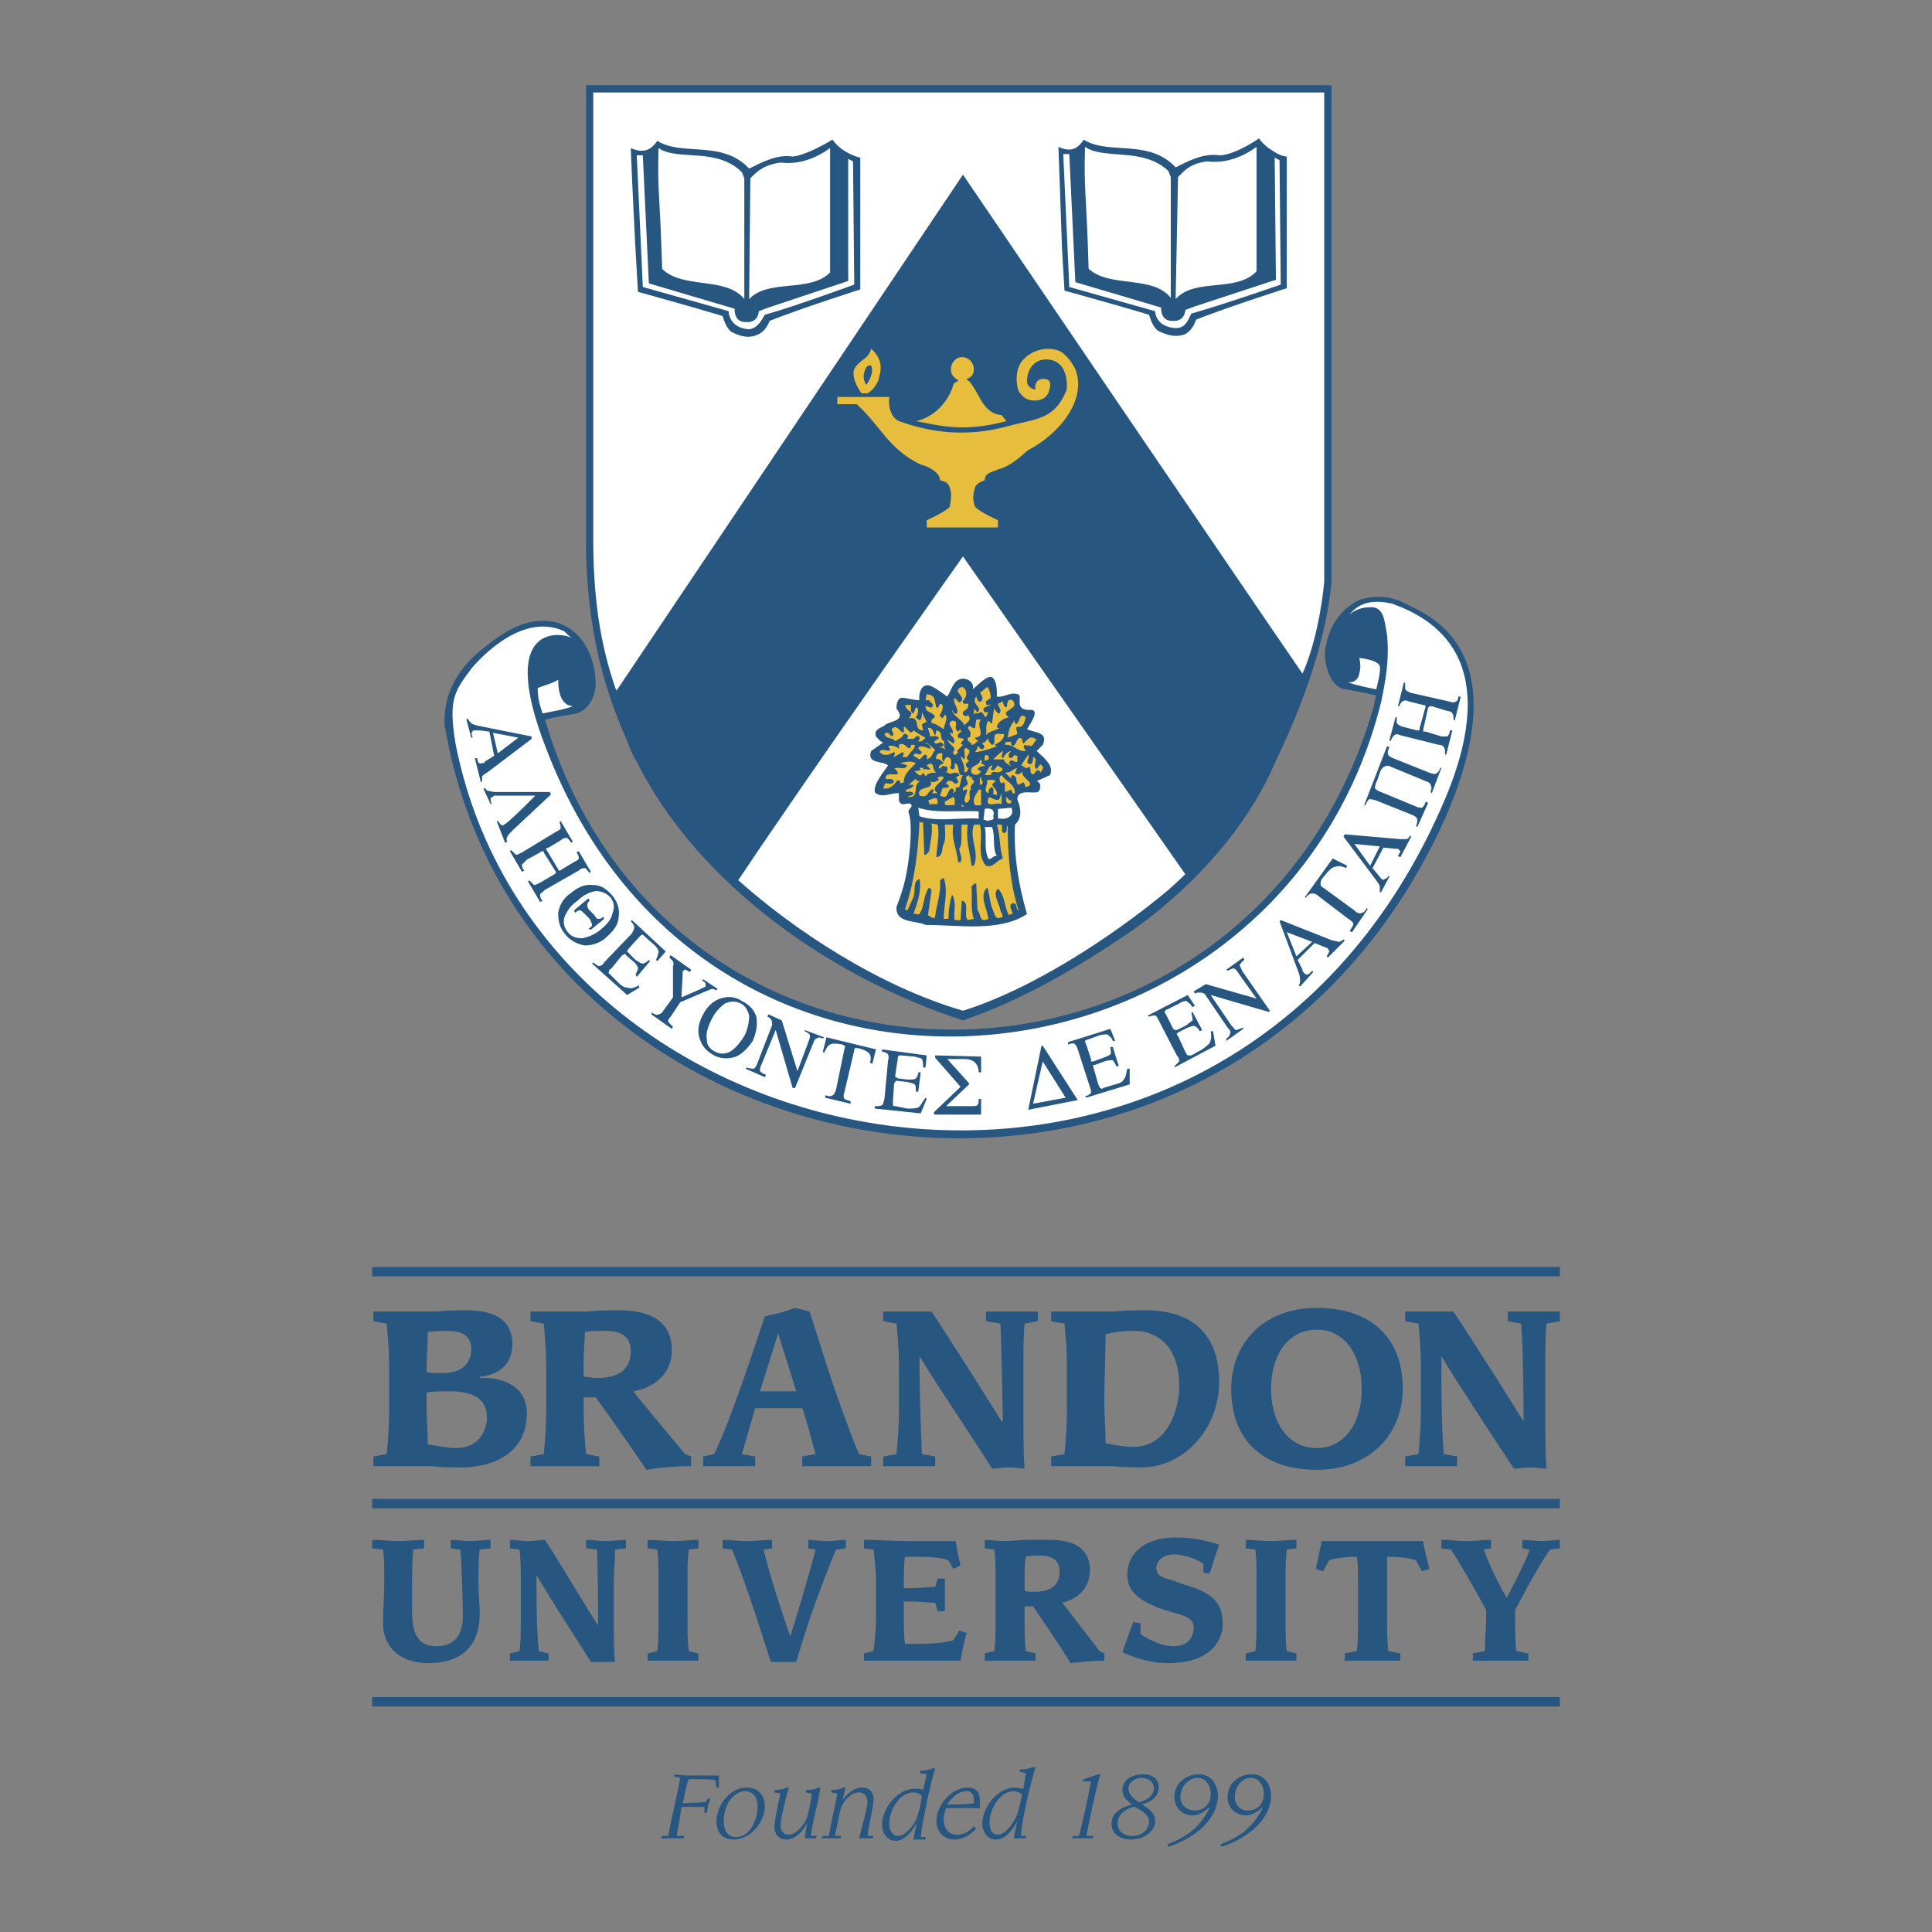 <svg xmlns="http://www.w3.org/2000/svg" width="2500" height="2500" viewBox="0 0 192.756 192.756"><rect x="0" y="0" width="192.756" height="192.756" fill="#808080" stroke="none"/><path fill-rule="evenodd" clip-rule="evenodd" fill="#fff" fill-opacity="0" d="M0 0h192.756v192.756H0V0z"/><path d="M132.842 58.046c-.482 5.665-2.893 12.416-5.545 17.84-3.014 7.232-9.402 13.862-16.031 18.081-4.701 3.134-9.885 6.027-15.189 7.835-13.019-4.219-26.398-13.5-32.546-25.796-.603-.964-.723-1.566-1.205-2.651-2.411-5.545-3.616-10.969-3.857-17.961V8.504h74.374v49.542h-.001z" fill-rule="evenodd" clip-rule="evenodd" fill="#275680"/><path d="M132.119 58.046c-.242 2.652-.965 6.509-2.17 9.161-4.822-6.992-33.873-49.783-33.873-49.783l-34.475 51.35-.121.121c-1.688-4.822-2.29-9.523-2.29-15.188V9.227h72.928v48.819h.001z" fill-rule="evenodd" clip-rule="evenodd" fill="#fff"/><path d="M74.741 16.822c1.206-.603 2.772-1.447 4.339-1.206 1.446-.12 3.978-1.688 3.978-1.688s.482.724 1.326 1.206 1.446.603 1.446.603v13.139s-6.027 1.929-9.04 3.134c-.241.603-.603 1.085-1.085 1.326-.964.482-1.808.241-2.772-.241-.482-.482-.603-.844-.844-1.567-2.772-.844-8.438-2.411-8.438-2.411l-.241-4.099s-.361-6.991-.482-10.246c1.085.482 1.929.362 2.652-.723 2.411 1.567 6.509-.121 9.161 2.773z" fill-rule="evenodd" clip-rule="evenodd" fill="#275680"/><path d="M74.018 17.183l.242.603V29.84c-1.809-2.29-6.148-.964-8.197-3.013-.241-8.076-.482-7.473-.361-12.054 1.927 1.325 5.784-.121 8.316 2.41zM82.817 27.188c-2.049 2.049-6.147.603-8.076 2.651l.121-12.054c.723-.723 1.326-1.326 3.013-1.567 1.929.241 3.616-.482 4.942-1.447v12.417z" fill-rule="evenodd" clip-rule="evenodd" fill="#fff"/><path d="M64.134 15.496l.603 12.777 8.558 2.531s-.12 1.326 1.085 1.326c1.326.121 1.326-1.084 1.326-1.084l.964-.362 7.956-2.652V15.857l.482.241.12 12.295s-5.906 2.169-8.92 3.013c-.361.603-.723 1.326-1.567 1.446-2.049-.12-2.049-1.808-2.049-1.808l-8.558-2.411-.603-13.139h.603v.002z" fill-rule="evenodd" clip-rule="evenodd" fill="#fff"/><path d="M87.639 37.916c-.362.964-1.085 1.326-1.085 1.326h-.603s-1.085-1.446-.724-2.411c.482-.964 1.447-.964 1.688-2.049 1.447 1.326.844 2.531.724 3.134z" fill-rule="evenodd" clip-rule="evenodd" fill="#e6bd3c"/><path d="M107.287 36.831c1.205 3.134-1.688 6.509-4.701 8.076-.361.241-1.566 1.567-3.014 1.929-.361.241-1.326.241-1.326 1.085 0 0-.844.241-.963.723-.242.723-.242 1.205 0 1.929.602.603 2.289 1.326 2.289 1.326v.724H92.46v-.724s1.688-.723 2.291-1.326c.121-.724.241-1.206 0-1.929-.121-.482-.482-.603-.964-.723 0-.844-1.326-1.447-1.929-1.567-3.254-1.567-3.978-3.857-6.389-6.027H83.54v-.723h5.184c-.121.844.12 2.049.964 2.411 3.014 1.085 6.63 1.688 10.97.482 2.65-.724 4.459-.603 5.664-3.375.242-.362.121-1.688-.24-2.291-.361-.723-1.326-1.206-2.41-.844-.844.362-1.207 1.206-1.207 2.049 0 .723.844.844.844.844s-.24-.964.725-1.085c.602 0 .844.241.723.844-.121.844-.604 1.326-1.566 1.326-.725 0-1.207-.362-1.568-.964-.361-1.085-.24-2.532.604-3.255.844-.843 2.291-1.205 3.496-.723.72.362 1.324 1.326 1.564 1.808z" fill-rule="evenodd" clip-rule="evenodd" fill="#e6bd3c"/><path d="M86.916 36.469c.362.844-.482 1.929-.482 1.929s-.362-.482-.241-1.085c.12-.603.361-.964.723-.844zM140.678 60.457c2.771 1.326 10.486 5.183 3.494 21.215-22.299 49.3-91.851 37.73-99.807-9.282 0-.482-.482-4.339 3.857-7.714 1.808-1.447 4.34-3.375 7.474-2.532 2.652.964 3.736 3.616 3.736 6.268-.241 2.411-1.928 2.772-1.928 2.772s-2.17.362-3.134.603c12.416 42.07 70.636 40.863 82.691-1.326.121-.723.242-1.085.242-1.085s-2.895-.603-3.014-.603c-1.688-.121-2.291-2.893-2.051-4.098.363-2.17 1.447-3.857 3.375-4.822 2.653-.842 4.34.242 5.065.604z" fill-rule="evenodd" clip-rule="evenodd" fill="#275680"/><path d="M143.689 80.829c-22.059 49.542-89.681 36.884-98.24-6.63-.723-4.46-.121-5.183 1.567-7.474 0 0 4.701-5.906 9.281-3.736.241.241.482.481.844.723-.482-.482-7.835-2.29-2.651 10.97 16.152 42.309 73.289 35.438 83.292-4.581.482-2.29.844-4.339.604-6.75-.242-1.206-.242-2.772-1.566-2.772-.965 0-1.568.241-2.17.723 1.084-1.326 2.531-1.447 4.219-1.085 3.979 1.446 11.692 5.423 4.82 20.612z" fill-rule="evenodd" clip-rule="evenodd" fill="#fff"/><path d="M118.256 87.217s-.602.603-1.688 1.567c-3.857 3.254-12.416 9.522-20.492 12.054-8.317-2.41-16.755-7.956-22.42-13.018 7.232-10.849 22.42-32.305 22.42-32.305l22.18 31.702zM137.664 66.484c.119.603-.361 2.291-.361 2.291s-1.93-.362-2.895-.723c.482.12 1.086-.121 1.205-.844.242-.724 0-1.567 0-1.567.965.12 1.93.361 2.051.843zM55.696 67.81c0 .964.12 2.049.964 2.531l.482.121c-.964.362-1.929.482-3.013.723-.362-1.085-.482-1.688-.482-2.531.482-.241 1.566-.483 2.049-.844z" fill-rule="evenodd" clip-rule="evenodd" fill="#fff"/><path d="M99.451 69.498c.725.121 1.326-.482 2.051-.241.723.121-.604 1.688 1.445 1.567.725.12-.119 1.326-.482 1.929.725.361 2.17.241 1.568 1.567l-.604.603c.604.603 1.809 1.446 1.326 2.411l-1.326.603c.361.121.482.482.242.965-.242.482-2.17-.362-2.17.844.119.361.723 1.688-.242 2.531-.121 3.134.361 6.027 1.205 8.92-2.771 1.808-6.75 1.085-10.125 1.085-.965-.482-3.014-.121-2.894-1.808.603-1.567.965-2.772 1.206-4.701 0 0 .482-3.375 0-4.701-.121-.362.482-.482.241-.844-.362-.241-.964.362-1.206-.362v-.723c-.603-.121-1.808.603-2.411-.121-.121-.844.844-1.928 1.326-2.652-.482-.482-2.17-.121-1.688-1.446l1.206-.844c-.362-.121-.482-.362-.723-.603-.241-.723.482-.843.844-1.084.362-.482 2.29-.362 1.205-1.688 0-.241 0-.964.482-1.085.603 0 1.206.241 1.808.241-.121-.723.241-1.929 1.326-1.326.482.241 1.085.723 1.447.964.482-.723.723-2.17 2.049-1.688.724.361.482.964.482.964.482-.362 1.447-1.447 1.93-1.206.603.361.482 1.929.482 1.929z" fill-rule="evenodd" clip-rule="evenodd" fill="#275680"/><path d="M96.198 69.739c0 .12-.241.241-.121.361.241.362.724-.241.482.482-.121.361-.603.241-.482.723.121 0 .362.362.482 0 .482.603-.121.723-.361 1.085 0-.482-1.206-.964-1.206-1.567.121.12.121.482.482.361.241-.482-.482-1.085-.241-1.567l.482.482c.964-.603-.964-1.084.241-1.567.482.122.603.845.242 1.207zM98.85 69.618c-.242.241-.361.241-.482.361 0 .121 0 .362.121.362.119 0 .24 0 .361-.121-.121.362-1.086.241-.604.844h.361l-.24.482c-.121.121-.361-.844-.723-.362-.121 0-.361-.12-.482.121v-.603l.361.362c.602-.482-.723-.844-.121-1.567.121.241.121.603.482.482.24-.241.121-.603-.121-.843l.725-.603c.241.241.362.723.362 1.085zM93.425 70.583c.241.121.241-.241.362-.362.482 0 .241.723 0 1.085-.121.121.121.241.241.362l.241-.362c.361.241 0 .844-.121 1.447-.362-.241-.844-.603-1.206-.603v-.362c.12 0 .241-.241.361-.241-.241-.603-.964-.362-.964-1.085.241-.121.482.362.723 0 .121-.241-.241-.362-.361-.603h-.361l.12-.603c.965.121.724.603.965 1.327zM101.02 69.859c.844.965-1.447.965-.361 1.688-.363.121-1.086.361-1.207.964.242.361.482 0 .725-.121-.604.482-1.447.482-1.809.964.121-.482-.121-.964.24-1.447.242.121.242.362.363.241l.24-1.688c-.121.362.24.482.361.723h.121c.361-.361-.121-.603-.121-.964l.482-.241c0 .121.121.603.361.603.122-.24.001-.963.605-.722zM90.894 70.341c0 .362-.121.724.241.844l.241-.603c.362 0 .241.723 0 .964 0 .121.362.241.362.361.241-.241.241-.482.241-.843l.482.964c-.12 0-.241.121-.482.241l.121.603c-1.085 0-.121-1.446-1.446-1.205.12-.121.361-.362.241-.603-.362-.241-.482-.362-.603-.724h.602v.001zM102.346 71.547c-.121.361-.121.723-.482.964-.242 0-.482 0-.482.121l.121.603-.965.362c.121-.964.24-1.085.723-1.809-.121.121 0 .362.121.482.481-.362.239-1.205.964-.723zM97.885 71.788c-.602.603.604 1.688-.602 1.809 0 .12.119.12.119.241h.242c-.242.241-.482.482-.724.482 0-.362-.482-.241-.361-.723.121 0 .361-.121.241-.241.12-.362-.121-.482-.241-.723.241-.482.361.121.724 0l.119-.844h.483v-.001zM95.594 72.993l.241-.241c0 .12 0 .241.121.241-.241.121-.482.241-.362.603l.604.12-.362.482.241.121-.603.603.12.121c-.12.121-.241.361-.361.241-.361-.241 0-.241 0-.603-.241-.362-.603-.482-.723-.965.121.241.362.241.603.482.362-.482-.241-.724-.361-1.085.121 0 .241 0 .241.121.362-.482-.723-.964 0-1.326.842 0-.001.724.601 1.085zM91.135 72.873c.361.241.723.482 1.206.724-.121.12-.362.482-.724.361 0-.121.241-.241.121-.361 0-.241-.241-.121-.362-.121-.12.241-.241.241-.482.241h-.362c0-.12 0-.241.121-.241-.121-.12-.241-.361-.482-.241-.241.482-.362.362-.844.723-.362-.482-.844-.121-1.085-.723 0-.121.241-.121.362-.121l.361.361c.362-.241 0-.482 0-.723.603-.844 1.326 1.326 1.206-.241.361 0 .602.964.964.362zM93.425 72.873c.724.121.241.724.724 1.085v-.121c.121.241 0 .603.121.844.241.361-.241-.241-.603-.121.121-.121.482 0 .482-.241-.362-.603-.603.121-.964-.241.12-.362.482-.241.482-.482-.241-.241-.603-.121-.844-.121l-.241-.843c.722-.241.602 1.567.843.241zM100.176 73.234c0 .603-.482.844-.965 1.085l.24.121c-.48.241-1.326.482-2.049.603-.24 0 .121-.241.121-.482v-.121c.24 0 .24.482.602.241.242-.241-.119-.362-.119-.603.361.121.361-.362.602-.362 0 .241.121.362.363.603.602-.121-.242-1.326.844-1.085h.361zM103.43 73.837c-.361.241-.24.482-.602.603-.121-.121-.363 0-.604-.121-.242.241.121.482.121.603-.844.121-1.207-.723-2.17-.603.119 0 .119-.121.119-.241.242-.121.482 0 .725-.121-.242 0-.121.241-.121.362l.121.121c.482-.121.361-1.085.963-.724 0 .121 0 .362.121.482.362-.361.725-.964 1.327-.361zM93.304 74.801c-.361.482-.241.723-.844.964 0-.121.121-.362-.12-.482-.241 0-.362.361-.603.482l-.603-.362c.241-.603.603.241.843-.361l-.361-.361c.241-.724 1.929.723.964-.482h-.24l.12-.121.844.723zM90.894 74.319h.362c.12.362-.603.844-.724 1.205h-.482c0-.121.241-.361 0-.482l-.844.482c-.121-.121.241-.361 0-.482-.482.241-.964.482-1.447 0 .121-.603 1.567.361.844-.603.361-.121.723 0 1.084.241v-.362c.604-.481 1.086.966 1.207.001zM96.68 74.801c.241.482-.603.723 0 1.085-.121.241-.482.241-.241.603 0 .121.121.121.241.121-.121 0-.121.603-.482.361.12-.603-.241-.965-.362-1.567l.362.362c.24-.362-.363-1.567.482-.965zM100.055 74.922c0 .241-.121.362-.121.603l.121.121c.24-.361.361-.603.844-.723-.121.121-.361.362-.24.603 0 0 .119.121.24.121l.361-.361c0 .12.121.12.242.12v.603c-.363.121-.604-.482-.844.121l.24.361c-.24-.241-.723-.361-.723-.723H99.09c.242-.244.724-.726.965-.846zM94.028 75.163c0 .241-.121.603.121.843.121-.361.361-.723.723-.241 0 .241.12.603-.121.844.121 0 .241.241.361.12.241-.12.121-.362.121-.603.603.12.241 1.446.844 1.205-.241.362-.241.844-.361 1.206-.121 0-.362 0-.362.121v.361c-.121-.12-.121 0-.241.121 0 .241-.121-.241.121-.241l-.241-.241c-.603.121-.241 1.205-1.205.723l.241-.723c.121-.121.482 0 .603-.121.121-.241-.121-.241-.241-.362 0-.241.482-.482.844 0 .121 0 .241 0 .361-.12 0-.241-.12-.362-.241-.482-.121.121.241-.121.362-.241 0-.241-.362-.241-.482-.241-.723.241-.361 0-1.084-.121.121 0 .361.121.361-.121 0-.121.121-.482-.241-.362-.241-.361-.603.603-.603 0 .121-.241.362-.241.482-.361-.241-.241-.482-.482-.724-.362-.122-.36.119-.722.602-.601zM102.828 76.248c.24-.12.24-.482.24-.723.604.121-.121.964.361 1.206l.361-.482c.121.121.361.241.242.482l-.242.362c0-.121-.119-.121-.119-.241-.482-.121-.363.723-.844.241 0-.121 0-.482-.121-.603-.242.241-.482.121-.725-.121h-.119l.723-1.084c.243.36-.481.842.243.963zM98.607 75.404c.242.724-.602.241-.723.724l.361.241c.121.121-.361 0-.602.242l-.121.12.361.241c-.24.361-.602.482-.964.121-.241-.964 1.085-.482.843-1.567 0 .121 0 .241.121.362.724.239.002-.846.724-.484zM91.375 76.127c-.361.482-1.205.964-1.205 1.929l-.362.12c.121-.241-.121-.241-.241-.361-.361.482-.723.964-1.446.844 0-.121.241-.482.121-.482.362-.12.723.241.964-.241-.241-.361-.603-.12-.844-.241-.121-.964 1.929.121.964-.964h-.121c.361-.362.964.241 1.326-.362l-.723-.241c.724-.122.965-.242 1.567-.001zM93.425 77.092c-.362 0-.844 0-1.084.361l-.241-.361c-.362.723-.724-.241-.964-.121l.723-.121-.121-.241h.362c0 .12.121.241.241.12.12 0 .361.121.482 0l-.362-.362c.843-.601.482.484.964.725zM98.971 76.368c.119.121-.121.242-.121.362.361.362.482-.241.723-.362l.482.362c-.361.723-1.084-.12-1.205.603h-.604c.242-.241.361-.965.725-.965zM101.26 77.092c.121.241.361.121.482.121l.24-.241c-.119.723 1.568 1.205.363 1.567-.121-.241-.121-.362-.242-.482l-.482.241c-.24-.121-.24-.603-.24-.724-.121-.121-.242-.241-.361-.241-.242.121-.121.241-.121.362l-.604-.603c.604 0 .725-.362 1.207-.482-.121.12-.121.361-.242.482zM97.041 77.574l-.121.121c.724.482-.361.482 0 1.085h-.12c-.241.482.241.964-.362 1.326-.723-.241.724-1.808-.362-1.205-.12-.482.362-.362.482-.724 0-.361-.482-.603.121-.844.001.361.483.12.362.241zM101.26 79.141h-.24l-.121-.362-.604.241c-.119-.361.121-.964-.24-.964l-.121.12c0 .121-.482-.603 0-.844.361.603 1.326.844 1.326 1.809z" fill-rule="evenodd" clip-rule="evenodd" fill="#e6bd3c"/><path d="M94.148 77.574c-.121.482-1.447.964-.603 1.567h-.361c-.482.12.361-.482-.241-.362-.482.362-.362.844-1.206.603-.362-1.084 1.567-.482 1.085-1.447.241.241.603 0 .844-.12 0-.121-.121-.121-.121-.241-.12 0 .483-.241.603 0zM97.885 78.297h-.121v-.724h.121c0 .483.361.362 0 .724z" fill-rule="evenodd" clip-rule="evenodd" fill="#e6bd3c"/><path d="M92.099 77.935c-1.326 0-.121 1.809-1.567 1.567.121-.121.603-.121.603-.361-.241-.241-.482-.121-.723-.121-.121-.361.241-.241.361-.361.121 0 .241-.121.362-.241v-.12h-.482l.723-.603c.12.361.482.24.723.24zM99.211 77.815c0 .12.121.12.121.241-.121-.121-.242.12-.361.241.24.361.602.603.48 1.084 0-.121-.24-.121-.361-.121 0-.241.121-.603-.119-.723-.242 0-.363.362-.363.603-.602-.241 0-.844-.119-1.326h.722v.001zM97.885 80.346h-.602c-.363-.603.119-1.085.361-1.567h.24v1.567h.001z" fill-rule="evenodd" clip-rule="evenodd" fill="#e6bd3c"/><path d="M99.934 80.226c-.482-.241-1.688.482-1.326-.603.242-.241.604.361 1.086.121l.24-.603v1.085zM95.233 80.346c-.361-.121-1.084.241-.964-.362l.843-.482c.242.242.121.603.121.844zM100.898 79.864v.241c-.482.241-.604-.241-.482-.603.121.121.242.362.482.362zM93.545 79.984v.241h-.844c0-.121 0-.241-.121-.362.242.001.965-.602.965.121zM91.617 79.984h.361-.361zM95.957 80.467v-.241l.241.241h-.241z" fill-rule="evenodd" clip-rule="evenodd" fill="#e6bd3c"/><path d="M97.645 80.949v.724c-1.809-.121-4.22.361-5.907-.241l-.121-.844c1.808.602 4.218.241 6.028.361zM99.814 81.672h-.242v-.964l1.326-.121c.362.724-.361 1.205-1.084 1.085zM99.09 81.431c.242.482-.482.361-.602.482-.121-.121-.242-.121-.363-.121l.121-1.084c.483-.121 1.086 0 .844.723z" fill-rule="evenodd" clip-rule="evenodd" fill="#fff"/><path d="M92.099 82.034l.121 3.255c.241 0 .361-.241.482-.362.121-.964.361-1.808.241-2.772l.603.121c.241 1.085-.121 2.411-.121 3.254.724-.121.482-.843.724-1.326.241-.482.121-1.206.121-1.929h.843c-.241 1.446.362 2.411.482 3.736h.241c.241-.482-.12-.843-.12-1.325.361-.603.12-1.567.241-2.411h.603c-.241 1.567.241 2.772.361 4.098h.242c.602-1.326-.482-2.652 0-4.098h.602c.361 1.326-.361 3.014.604 4.098.723.242.965-.482 1.688-.723-.361-1.085-.24-2.29-.604-3.375h.482c.121.362-.119.723.242.844.482-.121.119-.723.361-.723 0 2.772.24 5.786 1.084 8.438-.361-.121 0-.724-.602-.724-.482.241 0 .724 0 1.085-.121 0-.242 0-.361.121-.482-.844-.363-1.929-1.086-2.652-.602.482.121 1.446.242 2.17 0 .12.48.723 0 .723-.604.241-.604-.603-.844-.964-.242-.724-.242-1.446-.482-2.049-.844.844 0 2.049.119 3.134-.963.482-.723-.603-1.084-.844l-.121-2.652c-.24-.121-.24.121-.482.241.121 1.085-.12 2.291.242 3.255l-.603.12c-.482-.482.241-1.808-.603-1.929l-.121 1.929h-.603c-.121-.844.241-1.808-.241-2.531-.241.723-.361 1.567-.361 2.411h-.482c0-1.326.482-2.772 0-4.099l-.362.241c.121 1.326-.362 2.411-.482 3.616-.12.361-.482 0-.723-.121l.362-2.531-.241-.241c-.482.603-.482 1.446-.724 2.17l-.241.482c-.241.121-.362-.121-.603 0 .361-1.085.843-2.29.603-3.496-.723.241-.362 1.206-.603 1.808l-.603 1.326-.241-.121c.964-2.773 1.326-5.907 1.446-8.8.121.242.241.122.362.122z" fill-rule="evenodd" clip-rule="evenodd" fill="#e6bd3c"/><path d="M98.971 82.516c.361.844 0 2.049.48 2.893-.361-.12-.602.482-.844.241-.482-.964-.119-2.17-.361-3.134h.725z" fill-rule="evenodd" clip-rule="evenodd" fill="#fff"/><path d="M99.934 41.412c-1.809-.121-2.17-2.049-3.133-3.255 0-.12-.241-.12-.241-.241 0 0-.121 0-.121-.121.482-.121.724-.482.724-.964 0-.603-.482-1.206-1.206-1.206-.603 0-1.085.603-1.085 1.206 0 .482.241.844.723 1.085 0 .241-.361.121-.482.482-.482 1.687-1.928 3.254-3.737 3.616 2.049.362 4.581 1.206 9.041 0l-.483-.602z" fill-rule="evenodd" clip-rule="evenodd" fill="#e6bd3c"/><path d="M49.668 75.163l-.482-2.049 2.531.482-2.049 1.567zm-2.651-3.014c-.121-.121-.241-.241-.362-.482l-.121.12.482 1.809h.12v-.121c-.12-.241-.12-.361 0-.482 0-.121.121-.121.241-.121h.482l.964.121.482 2.411-.964.603c0 .121 0 .121-.121.121h-.121c-.121.12-.241 0-.362 0 0-.121-.12-.241-.12-.482h-.241l.603 2.411.121-.121v-.482c.121-.121.241-.241.482-.361l4.46-3.375v-.241l-5.424-1.084c-.36-.123-.481-.123-.601-.244zM54.973 79.261l-3.737 3.496c-.362.361-.603.603-.603.723-.121.121-.121.362 0 .482l-.241.121-.844-2.17h.12c.121.121.241.362.362.362 0 .121.121.121.241 0 .121 0 .964-.724 2.411-2.17l.723-.723h-3.978c-.12 0-.241 0-.241.121-.121 0-.241.121-.241.121 0 .121 0 .361.12.603h-.12l-.724-1.567h.241a.26.26 0 0 0 .241.241c.12 0 .361.12.844.12h5.304l.122.24zM52.08 85.047l3.375-2.049c.241-.121.482-.241.482-.361s0-.362-.121-.603l.121-.121 1.205 2.049-.12.121c-.241-.241-.362-.482-.482-.482s-.361 0-.603.241l-1.206.723c-.121 0-.241.121-.241.121s0 .12.12.241l1.085 1.808c0 .121.12.121.12.121s.121 0 .241-.121l1.206-.724c.241-.12.482-.241.482-.361s0-.361-.241-.603l.241-.121 1.206 2.049-.121.121c-.241-.241-.361-.482-.482-.482s-.362 0-.603.241l-3.375 1.929c-.241.241-.482.362-.482.482 0 .121 0 .362.241.603l-.241.121-1.206-2.049.121-.12.482.482c.121 0 .362-.121.603-.242l1.446-.843.121-.121v-.121l-1.205-1.929c0-.121 0-.121-.121-.121 0 0-.121 0-.241.121l-1.326.723-.482.482c0 .121 0 .362.241.603l-.241.121-1.206-2.049.121-.121.482.482c.121.001.362-.12.604-.241zM58.106 93.605c-.603 0-1.084-.121-1.446-.603-.362-.361-.482-.964-.362-1.447.241-.603.603-1.205 1.326-1.688a3.342 3.342 0 0 1 1.808-.964c.604 0 1.085.241 1.447.603.362.482.482.964.241 1.567-.121.603-.482 1.085-1.206 1.688a4.078 4.078 0 0 1-1.808.844zm.483-3.375c0-.121.121-.241.241-.362l-.12-.241-1.447 1.206.121.241c.241-.241.361-.241.482-.241.12 0 .241.12.482.361l.482.482c.121.241.241.482.241.603s-.121.241-.361.362l.241.121 1.326-1.085-.121-.241c-.12.241-.362.241-.482.241s-.241-.121-.361-.362l-.482-.482c-.242-.241-.242-.482-.242-.603zm.602-1.928c-.844-.121-1.567.241-2.291.844-.723.482-1.085 1.205-1.205 1.928 0 .844.12 1.447.723 2.17.482.603 1.206.964 1.929 1.085.723 0 1.567-.242 2.17-.844.723-.603 1.205-1.326 1.205-2.049.121-.723-.121-1.447-.603-2.049-.601-.723-1.204-1.085-1.928-1.085zM60.276 96.016l2.772-2.892c.121-.241.241-.482.241-.603s-.12-.362-.361-.603l.121-.121 3.375 3.134-.844.964-.121-.121c.121-.362.241-.603.241-.844 0-.121-.121-.362-.362-.603l-.964-.844-.241-.241c-.121 0-.241.121-.362.241l-1.085 1.206c0 .12-.12.12-.12.12 0 .121 0 .121.12.241l.723.723c.362.24.603.361.724.361s.362-.121.603-.361l.121.121-1.326 1.567-.121-.24c.121-.242.241-.482.241-.604s-.121-.361-.362-.604l-.844-.722c0-.121-.12-.121-.12-.121s-.121.121-.241.121L61 96.619c-.241.121-.241.242-.241.361-.12.121 0 .121.121.242l.844.844c.362.361.603.48.964.48.241.121.603 0 1.085-.24v.24l-1.205.725-3.496-3.135.121-.121c.241.242.482.362.603.362s.36-.119.48-.361zM68.955 96.74l-.121.24c-.241-.119-.361-.24-.482-.24 0 0-.121 0-.121.121-.121 0-.121 0-.121.119v.242l-.121 2.289 1.929-.844.482-.24v-.242c0-.119-.121-.24-.362-.361l.121-.119 1.446.963-.121.121c-.121 0-.241-.121-.361-.121-.241 0-.362.121-.723.242l-2.532 1.084-.964 1.447c-.241.24-.241.361-.241.482.121.119.241.361.482.48l-.12.242-2.05-1.447.121-.24v.121c.241.119.482.24.603.119.12 0 .361-.119.482-.361l.964-1.326v-3.134c.121-.241 0-.362 0-.482l-.361-.362.12-.241 2.051 1.448zM74.741 101.32c0 .604-.121 1.326-.482 2.049-.482.723-.844 1.205-1.447 1.568-.482.24-.964.24-1.447 0-.482-.242-.843-.604-.843-1.207-.121-.602.121-1.326.482-2.049s.844-1.205 1.326-1.566c.603-.242 1.084-.242 1.567 0 .482.24.724.723.844 1.205zm-4.942 2.291c.241.723.603 1.205 1.447 1.688.723.361 1.446.361 2.169.119.603-.24 1.206-.844 1.688-1.566.361-.844.482-1.566.361-2.41-.241-.725-.723-1.205-1.447-1.568-.723-.48-1.446-.48-2.169-.24-.723.24-1.326.844-1.688 1.566-.482.843-.602 1.687-.361 2.411zM76.308 107.469l-1.929-.846.121-.119c.362.119.603.119.723.119.121-.119.241-.24.362-.602l1.446-3.736c0-.242 0-.482-.121-.604-.12-.121-.241-.24-.361-.24l.121-.242 1.326.604 1.567 5.062 1.085-2.893c.12-.361.241-.604.12-.723 0-.121-.241-.242-.482-.363v-.119l1.929.723-.121.121c-.241-.121-.482-.121-.603 0-.121 0-.241.119-.361.48l-1.808 4.461h-.241l-1.688-5.785-1.446 3.494c-.121.242-.121.482-.121.604.121.121.241.24.603.361l-.121.243zM83.42 108.674l.844-4.1c.12-.24 0-.24-.241-.361-.603-.121-.965-.121-1.206 0s-.362.361-.603.844l-.121-.119.361-1.447 4.942 1.205-.362 1.447-.241-.121c.12-.361.12-.723-.121-.965-.121-.119-.482-.361-1.085-.482h-.241c-.121 0-.121.121-.121.242l-.964 4.098c-.121.361-.121.604 0 .723.12.121.361.121.603.242v.24l-2.531-.602v-.242c.361.121.603.121.723 0 .123-.001.243-.241.364-.602zM88.242 109.637l.362-3.855c.121-.363 0-.482 0-.604a.92.92 0 0 0-.603-.24v-.242l4.46.604-.12 1.205H92.1c0-.361 0-.604-.121-.844-.12-.121-.361-.121-.723-.242l-1.326-.119h-.241c-.121.119-.121.24-.121.361l-.241 1.566v.242s.12 0 .241.119l.964.121c.482 0 .724 0 .844-.121a.913.913 0 0 0 .241-.602h.241l-.241 1.928h-.241c0-.361 0-.602-.12-.723-.121-.121-.362-.121-.724-.242l-1.085-.119s-.12 0-.12.119l-.121.121-.121 1.809v.361c0 .121.121.121.241.121l1.205.24c.482 0 .844 0 1.085-.121.241-.119.361-.48.724-.963l.12.119-.603 1.447-4.581-.482v-.24c.362 0 .603 0 .723-.121.122 0 .122-.24.243-.603zM106.322 109.518l-3.254.602.965-4.219 2.289 3.617zm-2.41-5.184l-1.326 6.389 4.941-.965-3.494-5.424h-.121zM108.734 108.432l-1.207-3.736c-.119-.361-.24-.482-.361-.604-.119 0-.24 0-.602.121v-.24l4.219-1.326.482 1.205h-.242c-.119-.361-.361-.482-.482-.602-.119-.121-.482 0-.723 0l-1.326.48c-.121 0-.24.121-.24.121s0 .121.119.361l.482 1.447v.24h.242l.963-.361c.363-.121.604-.24.725-.361s0-.361 0-.723h.24l.604 1.928h-.242c-.119-.24-.24-.482-.361-.602-.24 0-.482 0-.844.119l-.963.361h-.121c-.121.121 0 .121 0 .242l.482 1.688c.119.24.119.361.24.361.121.121.121.121.24 0l1.207-.361c.482-.121.723-.242.844-.482.24-.24.24-.604.361-1.086h.24v1.568l-4.34 1.326-.119-.121c.361-.121.482-.24.602-.361a1.3 1.3 0 0 0-.119-.602zM117.412 105.299l-1.809-3.496c-.119-.242-.24-.482-.361-.482-.119 0-.361 0-.602.121l-.121-.121 3.979-2.049.723 1.084-.24.121c-.242-.361-.482-.482-.604-.604-.121 0-.361 0-.723.242l-1.205.602c-.121 0-.121.121-.242.121 0 .121 0 .242.121.361l.723 1.447c.121 0 .121.121.121.121h.24l.965-.482c.24-.242.482-.361.604-.482 0-.121 0-.361-.121-.723l.121-.121.963 1.809-.24.119c-.121-.24-.361-.482-.482-.482-.121-.119-.361 0-.723.121l-.965.482-.121.121c0 .121 0 .121.121.24l.723 1.568c.121.24.242.361.242.361h.361l1.084-.604c.361-.24.604-.482.725-.604.119-.24.24-.602.119-1.205h.242l.24 1.447-4.098 2.17v-.121l.482-.482c0-.118 0-.36-.242-.6zM124.043 102.646l-1.688 1.205v-.24c.24-.121.361-.361.361-.482.121-.121 0-.361-.242-.604l-2.289-3.375c-.242-.121-.361-.121-.482-.121-.242 0-.361 0-.482.121l-.121-.24 1.205-.725 5.064 1.447-1.809-2.531c-.121-.24-.361-.482-.482-.482s-.361.121-.604.242l-.119-.121 1.688-1.206.119.241c-.24.121-.361.361-.482.482 0 .12.121.24.242.604l2.771 3.977-.119.121-5.787-1.688 2.051 3.014c.24.24.361.482.48.482.121 0 .361-.121.725-.242v.121zM130.914 93.967l-1.568 1.446-.965-2.411 2.533.965zm-1.207 3.857c0 .121 0 .242-.119.482l.119.121 1.326-1.447-.119-.119-.121.119c-.121.121-.242.242-.361.242-.121 0-.242 0-.242-.121-.121 0-.121 0-.121-.121-.119 0-.119-.119-.119-.24l-.482-.965 1.688-1.688 1.205.482c.121 0 .121.121.121.121.121.12.24.241.121.241 0 .121-.121.241-.242.482l.121.121 1.688-1.688-.121-.121c-.121.121-.361.241-.482.241-.119 0-.361-.121-.602-.121l-5.184-2.049-.121.121 1.93 5.184c.117.362.117.604.117.723zM132.963 85.65l1.445.723-.119.242c-.482-.242-.844-.242-1.086-.121-.24 0-.482.241-.723.482l-.604.723c-.121.241-.121.361-.121.482s0 .241.242.362l3.135 2.291c.24.241.48.361.723.241.121 0 .361-.121.482-.482l.121.121-1.568 2.29-.24-.121c.24-.361.361-.482.361-.723 0-.121-.121-.241-.482-.482l-3.014-2.291c-.24-.241-.482-.241-.602-.241-.242 0-.363.12-.604.361v.121l-.121-.121 2.775-3.857zM137.664 84.445l-.965 1.928-1.566-2.169 2.531.241zm0 4.098v.482h.119l.844-1.567-.119-.121v.121c-.121.121-.242.241-.363.241-.119.121-.119.121-.24 0-.121 0-.121 0-.121-.121-.119 0-.119-.121-.24-.241l-.604-.723 1.086-2.05 1.205.121h.24l.242.241c0 .121-.121.241-.242.482l.242.121 1.084-2.049-.119-.12c-.121.241-.242.361-.363.361h-.602l-5.545-.482-.121.241 3.256 4.34c.24.361.361.482.361.723zM138.387 74.44l.24.121c-.119.241-.24.482-.119.723 0 .12.24.241.482.361l3.615 1.447c.361.121.482.121.604.121.24-.121.361-.241.48-.603h.121l-.963 2.531-.121-.121c.121-.361.121-.482 0-.723 0-.121-.121-.241-.482-.362l-3.496-1.446c-.24-.121-.482-.121-.604 0-.119 0-.361.241-.48.603l-.242.723c-.24.482-.24.723-.24.844.121.121.24.241.602.361l3.496 1.447c.242.121.482.121.604.121.119-.121.24-.241.361-.603l.24.121-1.084 2.411-.121-.121c.121-.241.121-.482.121-.603 0-.241-.242-.361-.482-.482l-3.615-1.447c-.363-.12-.482-.12-.725-.12-.119.12-.24.361-.361.603h-.121l2.29-5.907zM143.57 74.319l-3.857-.964c-.242-.121-.482-.121-.604 0-.119.12-.24.241-.361.603l-.121-.121.604-2.29h.121v.603c.119.121.24.241.602.362l1.447.361h.121c.119 0 .119-.12.119-.241l.604-2.17-.121-.121h-.121l-1.445-.362c-.242-.121-.482-.121-.604 0-.119 0-.24.241-.361.482h-.121l.604-2.411.121.12v.603c.119.121.24.241.602.362l3.736.843c.363.121.604.121.725 0 .121 0 .24-.241.24-.482h.242l-.604 2.411-.121-.121c0-.241 0-.482-.119-.603 0-.12-.242-.241-.482-.241l-1.566-.482h-.242s0 .121-.121.121l-.482 2.17v.241h.242l1.566.482h.604a.926.926 0 0 0 .24-.603h.242l-.604 2.411h-.121c0-.362 0-.603-.119-.723-.002-.119-.244-.24-.485-.24zM117.293 16.701c1.205-.603 2.771-1.446 4.338-1.205 1.568 0 3.979-1.688 3.979-1.688s.482.723 1.326 1.205c.844.603 1.445.603 1.445.603v13.139s-6.025 1.929-9.039 3.134c-.242.603-.482 1.085-1.086 1.446-.963.361-1.807.121-2.771-.361-.482-.482-.604-.844-.844-1.567-2.773-.844-8.438-2.411-8.438-2.411l-.242-4.098s-.24-6.992-.361-10.246c1.084.482 1.809.361 2.531-.724 2.41 1.568 6.51-.12 9.162 2.773z" fill-rule="evenodd" clip-rule="evenodd" fill="#275680"/><path d="M116.568 17.062l.242.603v12.054c-1.809-2.29-6.027-.964-8.197-2.893-.242-8.197-.482-7.594-.361-12.174 1.928 1.326 5.785 0 8.316 2.41zM125.369 27.067c-2.051 2.169-6.148.603-8.076 2.772l.24-12.174c.723-.723 1.205-1.326 2.893-1.567 1.93.241 3.617-.482 4.943-1.446v12.415z" fill-rule="evenodd" clip-rule="evenodd" fill="#fff"/><path d="M106.684 15.375l.604 12.777 8.559 2.532s-.121 1.326 1.084 1.326c1.326.121 1.326-1.084 1.326-1.084l.965-.362 8.076-2.652-.121-12.175.482.241.121 12.416s-5.906 2.049-8.92 2.893c-.361.723-.604 1.447-1.566 1.447-2.051-.121-2.051-1.688-2.051-1.688l-8.559-2.411-.602-13.259h.602v-.001z" fill-rule="evenodd" clip-rule="evenodd" fill="#fff"/><path d="M97.885 105.418v1.568h-.24c0-.363-.121-.725-.361-.965-.242-.24-.604-.361-1.085-.361H94.51l2.17 2.41v.121l-2.291 2.17h2.531c.363 0 .482 0 .603-.121s.121-.361.121-.604h.24v1.568h-4.701v-.242l2.651-2.531-2.531-2.893v-.24l4.582.12zM45.932 146.402c-.844 0-1.808 0-2.772-.121h-5.907v-.963l1.326-.242c.121-1.326.241-2.652.241-4.34v-4.338c0-1.689-.12-3.014-.241-4.34l-1.326-.242v-.963H43.642c.964-.121 1.929-.121 2.893-.121 2.652 0 4.581.844 4.581 3.375 0 2.41-1.929 3.135-3.255 3.254v.121c2.291-.121 4.702.844 4.702 3.496-.001 3.977-3.256 5.424-6.631 5.424zm-1.085-7.593c-.723 0-1.688 0-2.29.121v1.084c0 1.447.12 2.773.12 4.098.844.121 2.049.363 2.772.363 2.652 0 3.134-2.17 3.134-3.014.001-1.809-1.205-2.652-3.736-2.652zm-.241-6.028c-.603 0-1.326 0-1.929.121 0 1.326-.12 2.652-.12 3.979.482.119.964.119 1.567.119 2.531 0 2.893-1.566 2.893-2.41 0-1.567-1.326-1.809-2.411-1.809zM54.491 136.398c0-1.689-.121-3.014-.241-4.34l-1.326-.242v-.963h5.666c1.084-.121 2.169-.121 3.134-.121 4.219 0 5.304 1.928 5.304 3.977 0 2.291-1.688 3.738-3.857 4.1a496.74 496.74 0 0 0 5.183 6.268l.603.242v.963c-1.567 0-3.013.121-4.459.361-1.567-2.289-3.737-5.424-5.063-7.23H58.23v1.324c0 1.688.121 3.014.241 4.34l1.326.242v.963h-6.871v-.963l1.326-.242c.12-1.326.241-2.652.241-4.34v-4.339h-.002zm3.736.963c.482 0 .844.121 1.326.121 2.169 0 3.375-.844 3.375-2.652 0-1.326-.723-2.049-2.531-2.049-.965 0-1.447 0-2.049.121 0 .723-.121 1.928-.121 3.133v1.326zM70.161 145.318l1.085-.242c1.446-2.893 3.616-9.402 5.062-13.74 1.085-.242 2.049-.482 3.014-.846l1.446.363 1.929 6.027c.964 2.893 2.411 6.869 3.014 8.195l1.205.242v.963h-6.871v-.963l1.326-.242c-.361-1.205-.844-3.254-1.326-4.58h-4.701l-1.326 4.58 1.326.242v.963h-5.183v-.962zm9.281-6.509l-1.808-5.785-1.809 5.785h3.617zM88.121 145.318l1.326-.242c.121-1.326.241-2.652.241-4.34v-4.338c0-1.689-.121-3.014-.241-4.34l-1.326-.242v-.963h4.822a551.474 551.474 0 0 1 6.991 10.969h.121s-.121-6.992-.24-9.764l-1.447-.242v-.963h5.183v.963l-1.326.242c-.121 1.326-.121 2.65-.121 4.34v4.338c0 2.291 0 4.219.121 5.787-.482 0-.965-.121-1.566-.121-.604 0-1.207.121-1.688.121-2.412-3.857-4.943-7.475-7.233-11.211v.121c0 3.014.121 6.871.241 9.643l1.326.242v.963h-5.183v-.963h-.001zM106.443 136.398c0-1.689-.121-3.014-.24-4.34l-1.326-.242v-.963h6.268c1.084-.121 2.17-.121 3.135-.121 5.303 0 7.352 3.014 7.352 7.111 0 4.943-3.736 8.559-7.715 8.559-.844 0-1.807 0-2.893-.121h-6.147v-.963l1.326-.242c.119-1.326.24-2.652.24-4.34v-4.338zm3.858 7.594c.604.119 1.809.361 2.771.361 3.617 0 4.582-4.1 4.582-6.027 0-4.459-2.652-5.545-4.461-5.545-1.084 0-2.17.121-2.893.361 0 2.291-.121 4.461-.121 6.75.001 1.327.122 2.653.122 4.1zM131.395 130.49c5.305 0 8.559 2.895 8.559 8.076 0 4.461-3.254 8.076-8.559 8.076-5.303 0-8.557-2.893-8.557-8.076 0-4.459 3.133-8.076 8.557-8.076zm0 13.985c2.773 0 4.461-2.531 4.461-5.908 0-3.375-1.688-5.906-4.461-5.906-2.893 0-4.58 2.531-4.58 5.906-.001 3.376 1.687 5.908 4.58 5.908zM140.195 145.318l1.326-.242c.119-1.326.24-2.652.24-4.34v-4.338c0-1.689-.121-3.014-.24-4.34l-1.326-.242v-.963h4.82a547.03 547.03 0 0 1 6.992 10.969s0-6.992-.242-9.764l-1.324-.242v-.963h5.181v.963l-1.326.242c-.119 1.326-.119 2.65-.119 4.34v4.338c0 2.291 0 4.219.119 5.787-.48 0-1.084-.121-1.566-.121-.602 0-1.205.121-1.688.121-2.531-3.857-4.941-7.475-7.232-11.211v.121c0 3.014 0 6.871.242 9.643l1.326.242v.963h-5.183v-.963zM42.316 154.479l-1.085.121c-.121 1.084-.121 2.893-.121 5.906 0 1.928.241 3.736 2.411 3.736s2.652-1.566 2.652-3.014c0-2.049-.121-5.184-.241-6.629l-.964-.121v-.844c.603 0 1.326.121 1.928.121.724 0 1.326-.121 2.05-.121v.844l-1.086.122c-.121.844-.121 2.049-.121 3.375 0 1.084.121 2.17.121 3.014 0 3.736-2.411 4.941-5.062 4.941-3.254 0-4.581-1.928-4.581-3.977 0-1.326.121-2.773.121-4.1 0-1.205 0-2.41-.121-3.254l-1.085-.121v-.844c.965 0 1.809.121 2.652.121.844 0 1.688-.121 2.532-.121v.845zM50.874 164.965l.964-.24c.121-1.084.121-2.049.121-3.375v-3.375c0-1.326 0-2.291-.121-3.375l-.964-.121v-.844c.603 0 1.206.121 1.808.121s1.085-.121 1.688-.121c1.809 2.773 3.616 5.906 5.304 8.559 0 0 0-5.424-.12-7.594l-1.085-.121v-.844c.723 0 1.326.121 2.049.121.603 0 1.205-.121 1.928-.121v.844l-1.085.121c0 1.084-.12 2.049-.12 3.375v3.375c0 1.809 0 3.375.12 4.459H58.95c-1.808-2.893-3.737-5.785-5.424-8.678v.121c0 2.289 0 5.303.241 7.473l.964.24v.725h-3.858v-.725h.001zM64.616 164.965l.964-.24c.121-1.084.121-2.049.121-3.375v-3.375c0-1.326 0-2.291-.121-3.375l-.964-.121v-.844c.844 0 1.688.121 2.531.121s1.688-.121 2.531-.121v.844l-.964.121c-.121 1.084-.121 2.049-.121 3.375v3.375c0 1.326 0 2.291.121 3.375l.964.24v.725h-5.062v-.725zM72.089 153.635c.844 0 1.567.121 2.411.121s1.688-.121 2.531-.121v.844l-.843.121c.723 3.014 1.687 5.785 2.651 8.678.844-2.65 2.049-6.75 2.531-8.678l-.723-.121v-.844c.603 0 1.205.121 1.808.121.724 0 1.326-.121 1.929-.121v.844l-.964.121a103.886 103.886 0 0 0-3.978 11.209H76.91c-2.049-6.387-2.772-8.438-3.857-11.209l-.964-.121v-.844zM86.193 164.965l.964-.24c.121-1.084.241-2.049.241-3.375v-3.375c0-1.326-.121-2.291-.241-3.375l-.964-.121v-.844c1.566 0 3.013.121 4.58.121h4.581c.121.723.241 1.566.482 2.41l-.723.361-.482-.844c-.723-.361-2.652-.361-3.255-.361h-1.084c-.121.723-.121 2.17-.121 3.135h.482c.843 0 2.049-.121 2.651-.121l.241-.844h.724v3.254h-.724l-.241-.844c-.603 0-1.808-.119-2.651-.119h-.483v1.084c0 .965 0 2.41.121 3.135h1.084c.844 0 2.652 0 3.737-.361l.603-.965.723.24c-.241.965-.482 1.93-.603 2.773h-9.642v-.724zM99.332 157.975c0-1.326 0-2.291-.121-3.375l-.965-.121v-.844c.604 0 1.326.121 1.93.121.723 0 1.566-.121 2.289-.121h2.291c3.135 0 3.979 1.447 3.979 3.014 0 1.809-1.207 2.893-2.773 3.254.723.844 3.256 4.219 3.736 4.822l.482.24v.725c-1.084 0-2.289.119-3.375.24-1.084-1.809-2.771-4.219-3.736-5.666h-.844v1.086c0 1.326 0 2.291.121 3.375l.963.24v.725h-5.062v-.725l.965-.24c.121-1.084.121-2.049.121-3.375v-3.375h-.001zm2.893.722c.24.121.604.121.965.121 1.566 0 2.531-.604 2.531-2.049 0-.965-.604-1.568-1.93-1.568-.723 0-1.084 0-1.445.121-.121.482-.121 1.447-.121 2.41v.965zM113.797 161.953v1.084c1.445.965 2.531 1.205 3.254 1.205 1.809 0 2.049-1.326 2.049-1.809 0-.723-.361-1.084-1.688-1.445-4.098-1.086-4.941-2.412-4.941-3.857 0-2.291 1.928-3.736 4.822-3.736 1.445 0 2.893.24 4.338.723-.361.965-.602 1.928-.963 2.893l-.604-.119v-.846c-.723-.602-2.17-.963-2.893-.963-1.326 0-1.809.844-1.809 1.326 0 .602.361.963 1.447 1.205l1.324.482c3.014.844 3.857 1.928 3.857 3.977 0 1.205-.844 3.857-5.424 3.857-1.445 0-3.014-.361-4.58-1.084.361-1.086.723-2.049 1.084-3.014l.727.121zM124.283 164.965l.965-.24c.121-1.084.121-2.049.121-3.375v-3.375c0-1.326 0-2.291-.121-3.375l-.965-.121v-.844c.844 0 1.688.121 2.531.121s1.688-.121 2.531-.121v.844l-.965.121c-.119 1.084-.119 2.049-.119 3.375v3.375c0 1.326 0 2.291.119 3.375l.965.24v.725h-5.062v-.725zM134.168 164.965l1.205-.24c.121-1.084.121-2.049.121-3.375v-3.375c0-.965 0-1.93-.121-2.652h-.361c-.482 0-1.93.121-2.41.361l-.604 1.086-.723-.242c.24-1.084.48-2.289.602-2.771h10.125c0 .482.363 1.688.604 2.771l-.723.242-.604-1.086c-.482-.24-1.928-.361-2.41-.361h-.482v6.027c0 1.326 0 2.291.121 3.375l1.205.24v.725H134.169v-.725h-.001zM146.945 164.965l1.205-.24c0-.965.121-2.531.121-3.375v-.723c-.965-1.809-2.773-4.943-3.496-6.027l-.965-.121v-.844c.844 0 1.688.121 2.531.121.725 0 1.568-.121 2.412-.121v.844l-.725.121c.482 1.326 1.447 3.375 2.291 4.822.965-1.809 2.049-3.979 2.291-4.822l-.725-.121v-.844c.604 0 1.326.121 1.93.121.602 0 1.205-.121 1.807-.121v.844l-.963.121c-.844 1.084-2.531 4.219-3.496 6.027v.723c0 .844 0 2.41.121 3.375l1.205.24v.725H146.945v-.725zM37.132 126.875h118.491H37.132z" fill-rule="evenodd" clip-rule="evenodd" fill="#275680"/><path fill="none" stroke="#275680" stroke-width=".941" stroke-miterlimit="2.613" d="M37.132 126.875h118.491"/><path fill-rule="evenodd" clip-rule="evenodd" fill="#275680" d="M37.132 150.02h118.491H37.132z"/><path fill="none" stroke="#275680" stroke-width=".941" stroke-miterlimit="2.613" d="M37.132 150.02h118.491"/><path fill-rule="evenodd" clip-rule="evenodd" fill="#275680" d="M37.132 169.787h118.491H37.132z"/><path fill="none" stroke="#275680" stroke-width=".941" stroke-miterlimit="2.613" d="M37.132 169.787h118.491"/><path d="M67.268 177.02c.603.121 1.326.121 2.169.121h2.291v1.206h-.241l-.121-.723c-.241-.121-1.688-.121-2.651-.121-.241.604-.362 1.447-.603 2.41 1.688-.119.844 0 2.291-.119l.241-.363h.241c-.121.242-.121.482-.241.604 0 .361-.121.604-.121.844h-.241v-.604h-2.291c-.121.965-.361 2.17-.482 2.895h.723v.24h-2.29l.12-.24h.603c.362-1.93.844-3.857 1.205-5.787l-.603-.119v-.244h.001zM73.174 183.529c-1.085 0-1.688-.723-1.688-1.809 0-1.566 1.326-3.375 3.014-3.375 1.688 0 1.808 1.566 1.808 1.809 0 1.688-1.446 3.375-3.134 3.375zm-.964-1.808c0 .844.362 1.566 1.205 1.566 1.447 0 2.17-1.807 2.17-3.014 0-.844-.362-1.566-1.326-1.566-1.205.121-2.049 1.447-2.049 3.014zM77.272 178.586c.603 0 .964-.119 1.206-.24h.241c-.121.24-.844 3.014-.844 3.857 0 .361.241.844.844.844.723 0 1.446-.965 1.688-1.447.241-.602.482-1.807.603-2.65l-.603-.121v-.242c.603 0 .964-.119 1.326-.24h.121c-.241 1.566-.723 3.135-.964 4.822h.603l-.121.24h-1.085l.241-1.566c-.12.361-.964 1.688-2.049 1.688-.844 0-1.206-.604-1.206-1.205 0-.725.362-2.412.603-3.375l-.603-.121v-.244h-.001zM82.094 183.168h.603c.241-1.447.603-2.895.844-4.219l-.603-.121v-.242c.603 0 .964-.119 1.206-.24h.241c-.12.361-.241.965-.361 1.326.361-.604 1.205-1.326 1.929-1.326.844 0 1.205.482 1.205 1.205 0 .604-.482 2.531-.603 3.617h.603l-.121.24h-1.326c.482-1.809.844-3.254.844-3.615 0-.604-.361-.965-.844-.965s-1.326.361-1.808 1.566c-.241.844-.482 2.291-.603 2.773h.603v.24H81.974l.12-.239zM97.402 182.443c-.482.482-1.205 1.086-2.169 1.086-1.084 0-1.808-.844-1.808-1.809 0-1.566 1.447-3.375 3.134-3.375.724 0 1.205.361 1.205 1.326v.723h-3.375c-.12.361-.241.725-.241 1.086 0 .602.241 1.566 1.326 1.566.964 0 1.446-.604 1.688-.844l.24.241zm-2.892-2.41c.844 0 2.17 0 2.652-.121v-.361c0-.482-.242-.844-.724-.844-.844 0-1.566.723-1.928 1.326zM101.26 178.346c.482 0 .604.121.844.121l.242-1.568-.604-.119v-.242c.604 0 .965-.121 1.326-.24h.24c-.48 1.688-1.326 4.941-1.445 6.871h.482v.24h-1.208c.121-.602.242-1.205.363-1.688-.725 1.205-1.326 1.809-2.17 1.809s-1.326-.844-1.326-1.568c.002-1.689 1.568-3.616 3.256-3.616zm-1.688 4.701c.723 0 1.447-1.086 1.688-1.566.361-.604.482-1.447.723-2.412a1.303 1.303 0 0 0-.844-.361c-1.324 0-2.41 1.688-2.41 3.135 0 .481.121 1.204.843 1.204zM91.255 178.467c.482 0 .603 0 .844.119l.361-1.566-.723-.121.121-.24c.603 0 .964-.121 1.205-.242h.241c-.482 1.568-1.205 4.943-1.446 6.871h.482v.242h-1.206c.121-.723.241-1.205.361-1.688-.723 1.205-1.326 1.809-2.169 1.809S88 182.807 88 182.082c0-1.687 1.567-3.615 3.255-3.615zm-1.688 4.701c.844 0 1.567-1.086 1.808-1.568.241-.602.482-1.445.603-2.41-.241-.24-.482-.361-.843-.361-1.326 0-2.411 1.688-2.411 3.133 0 .481.241 1.206.843 1.206zM107.047 183.168h.602c.482-1.809.844-3.617 1.205-5.426h-.844l.121-.24c.844-.24 1.326-.482 1.447-.482h.24c-.361.844-.844 3.375-1.447 6.148h.725l-.121.24h-2.049l.121-.24zM110.904 181.961c0-.963.723-1.566 2.049-1.928-.482-.361-.965-.723-.965-1.447 0-1.084 1.084-1.566 2.049-1.566.844 0 1.566.361 1.566 1.326s-.842 1.447-1.688 1.688c1.326.723 1.326 1.326 1.326 1.688 0 .965-1.084 1.809-2.41 1.809-.964-.002-1.927-.484-1.927-1.57zm3.012-4.58c-.602 0-1.324.361-1.324 1.086 0 .723.963 1.326 1.084 1.326.24 0 1.447-.482 1.447-1.326 0-.725-.603-1.086-1.207-1.086zm.725 4.34c0-.844-1.447-1.447-1.447-1.447-.361 0-1.688.482-1.688 1.688 0 .482.361 1.207 1.447 1.207.963-.001 1.688-.605 1.688-1.448zM116.449 184.012c1.928-.725 3.254-1.688 4.219-3.617h-.121c-.361.361-.965.725-1.566.725-1.086 0-1.809-.846-1.809-1.809 0-1.447 1.205-2.291 2.41-2.291 1.688 0 1.93 1.688 1.93 2.049 0 2.652-2.652 4.461-4.943 5.184l-.12-.241zm1.324-4.701c0 .844.725 1.326 1.447 1.326.604 0 1.566-.363 1.566-1.688 0-.844-.482-1.568-1.326-1.568-.722 0-1.687.724-1.687 1.93zM121.752 184.012c1.928-.725 3.254-1.688 4.219-3.617h-.121c-.361.361-.963.725-1.566.725-1.084 0-1.809-.846-1.809-1.809 0-1.447 1.205-2.291 2.412-2.291 1.688 0 1.928 1.688 1.928 2.049 0 2.652-2.652 4.461-4.941 5.184l-.122-.241zm1.447-4.701c0 .844.602 1.326 1.324 1.326.604 0 1.568-.363 1.568-1.688 0-.844-.482-1.568-1.326-1.568-.722 0-1.566.724-1.566 1.93z" fill-rule="evenodd" clip-rule="evenodd" fill="#275680"/></svg>
